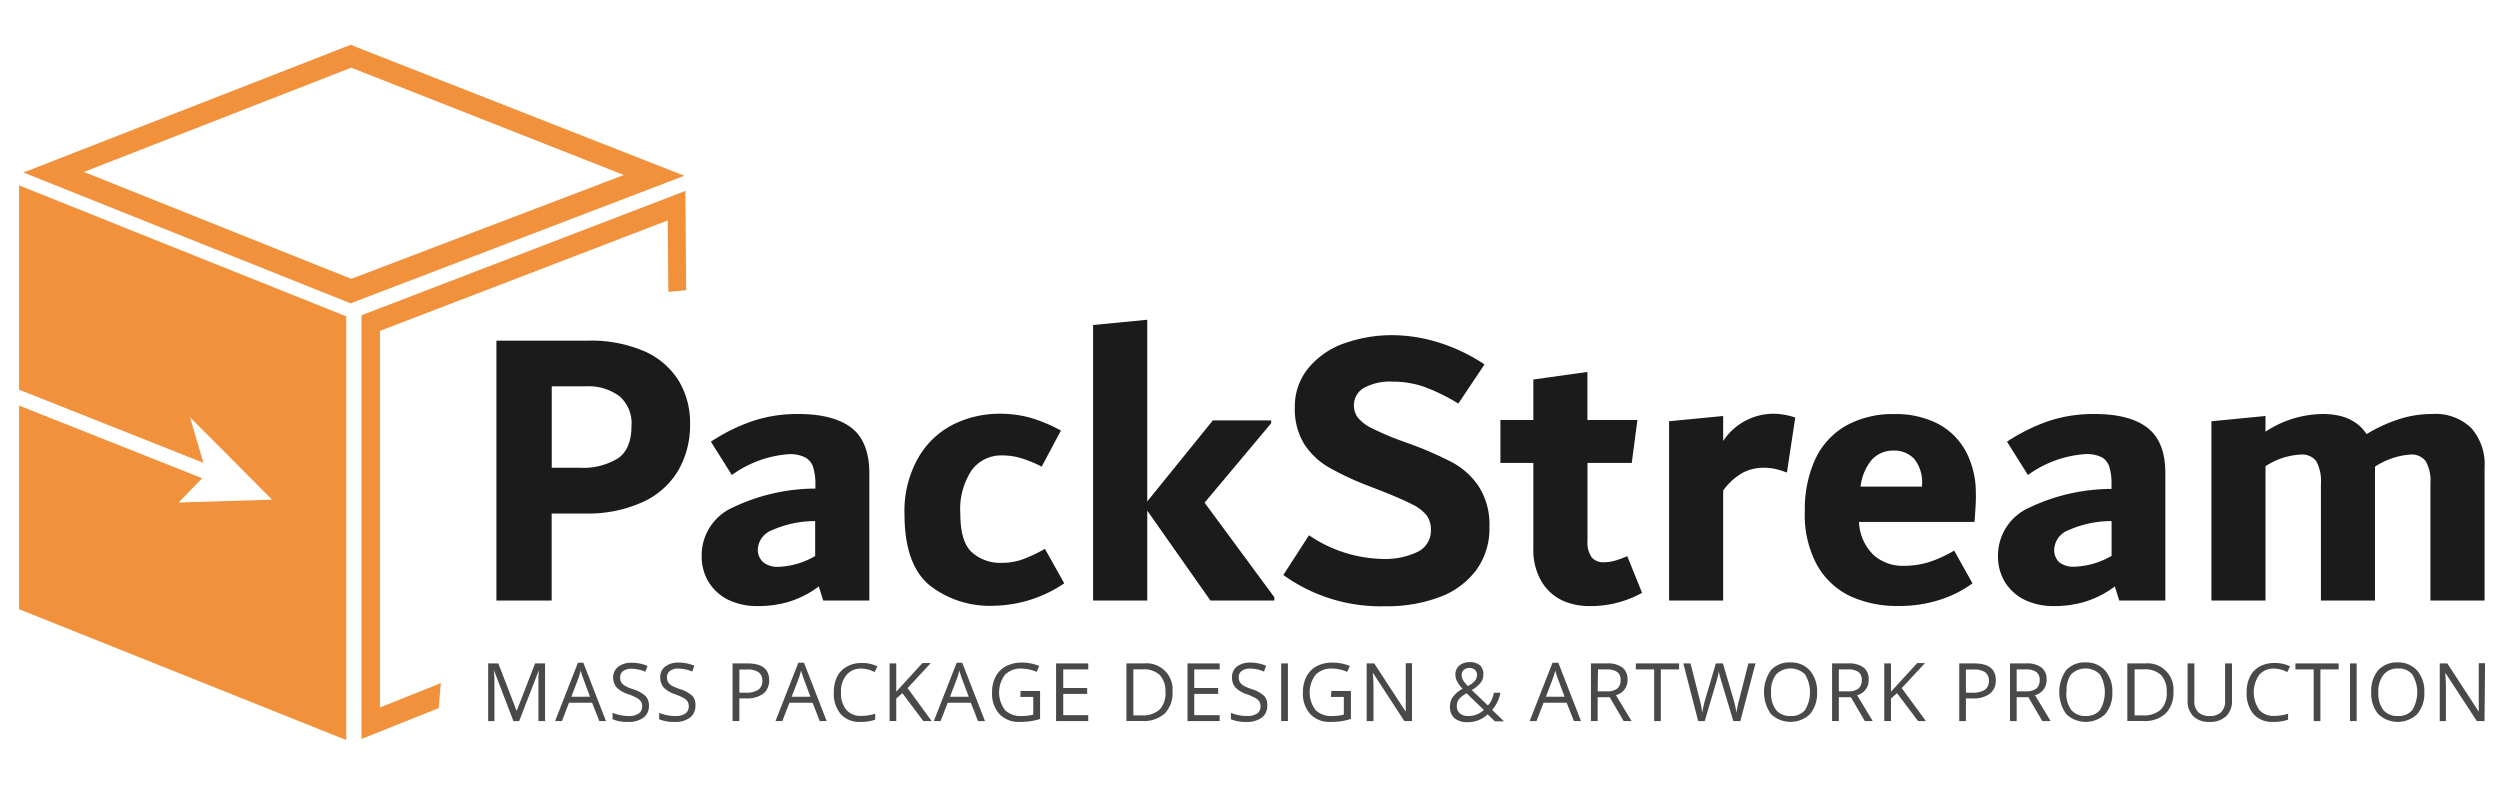 <svg id="Layer_1" data-name="Layer 1" xmlns="http://www.w3.org/2000/svg" viewBox="0 0 300 96.19" width="100%" height="100%"><defs><style>.cls-1{fill:#f2913c;}.cls-2{fill:#1b1b1c;}.cls-3{fill:#4a494a;}</style></defs><title>packstream-logo</title><path class="cls-1" d="M42.07,5.38,2.81,20.7,42.07,36.4,82.12,21.09Zm-32,15.25L42.15,8.12,74.86,21,42.15,33.46Z"/><polygon class="cls-1" points="45.59 84.9 45.59 39.71 80.13 26.45 80.2 35.02 82.34 34.82 82.25 22.91 43.38 37.83 43.38 88.68 52.64 84.97 52.9 81.97 45.59 84.9"/><polygon class="cls-1" points="2.29 22.25 2.29 46.76 24.41 55.54 22.8 50.07 32.65 59.96 21.43 60.3 24.26 57.39 2.29 48.67 2.29 73.1 41.55 88.81 41.55 37.96 2.29 22.25"/><path class="cls-2" d="M77.37,42.17a9.24,9.24,0,0,1,4.09,3.54,9.82,9.82,0,0,1,1.35,5.17,10.87,10.87,0,0,1-1.41,5.56,9.5,9.5,0,0,1-4.26,3.8,15.81,15.81,0,0,1-6.94,1.38h-4V72.06H59.57V40.88H70.49A16.15,16.15,0,0,1,77.37,42.17ZM74.16,55c1.08-.75,1.62-2.06,1.62-3.92a4.29,4.29,0,0,0-1.45-3.54,6.21,6.21,0,0,0-4-1.18H66.21v9.77h3.34A8,8,0,0,0,74.16,55Z"/><path class="cls-2" d="M102.18,51.34c1.42,1.11,2.14,2.93,2.14,5.46V72.06H98.78l-.52-1.69a11.91,11.91,0,0,1-3.55,1.83,12.93,12.93,0,0,1-3.7.53A8,8,0,0,1,87.44,72a5.72,5.72,0,0,1-2.39-2.14,5.89,5.89,0,0,1-.85-3.15A6.28,6.28,0,0,1,88,60.87a23,23,0,0,1,9.85-2.24V58.1A6.93,6.93,0,0,0,97.56,56a2,2,0,0,0-1-1.14,4.05,4.05,0,0,0-1.88-.36A13.28,13.28,0,0,0,87.82,57l-2.51-4a21.88,21.88,0,0,1,5.08-2.5,17,17,0,0,1,5.41-.82Q100,49.68,102.18,51.34ZM91.58,67.46a2.73,2.73,0,0,0,1.85.56,9.39,9.39,0,0,0,4.39-1.3V62.53a12.79,12.79,0,0,0-5.22,1.11,2.6,2.6,0,0,0-1.66,2.21A2,2,0,0,0,91.58,67.46Z"/><path class="cls-2" d="M111.54,70.23c-2-1.67-3-4.51-3-8.52a12.87,12.87,0,0,1,1.67-6.81,10.11,10.11,0,0,1,4.25-4,12.48,12.48,0,0,1,5.44-1.25,13.58,13.58,0,0,1,3.68.46,18,18,0,0,1,3.73,1.56L125,56a14.13,14.13,0,0,0-2.61-1.06,7.74,7.74,0,0,0-2.12-.29,4.4,4.4,0,0,0-3.65,1.75,8.46,8.46,0,0,0-1.38,5.27c0,2.22.46,3.75,1.38,4.6a5.09,5.09,0,0,0,3.6,1.27,7.27,7.27,0,0,0,2.53-.43,18,18,0,0,0,2.64-1.25L127.71,70a15.52,15.52,0,0,1-8.43,2.69A11.74,11.74,0,0,1,111.54,70.23Z"/><path class="cls-2" d="M144.55,60.32l8.37,11.35v.39h-7.67l-7.58-10.78V72.06h-6.5V39l6.5-.63v21.8l7.87-9.72h7v.34Z"/><path class="cls-2" d="M154,69l3.08-4.77a16.24,16.24,0,0,0,8.75,2.84,9,9,0,0,0,4.31-.86,2.82,2.82,0,0,0,1.57-2.6,2.91,2.91,0,0,0-.51-1.76,5.11,5.11,0,0,0-1.78-1.35c-.85-.43-2.13-1-3.83-1.66l-1.1-.43a34.38,34.38,0,0,1-5-2.31,8.64,8.64,0,0,1-3-2.84,8,8,0,0,1-1.11-4.38A7.22,7.22,0,0,1,157.15,44a9.79,9.79,0,0,1,4.34-2.86,17.09,17.09,0,0,1,5.63-.92,18.78,18.78,0,0,1,5.55.89,21.3,21.3,0,0,1,5.47,2.62L175,48.43a22.72,22.72,0,0,0-4.07-2,11.3,11.3,0,0,0-3.82-.63,6.37,6.37,0,0,0-3.47.77,2.38,2.38,0,0,0-1.17,2.07,2.45,2.45,0,0,0,.47,1.47,5.05,5.05,0,0,0,1.73,1.3,33.6,33.6,0,0,0,3.58,1.52l1.06.38a41.79,41.79,0,0,1,4.95,2.17,8.91,8.91,0,0,1,3.18,2.88,8.4,8.4,0,0,1,1.29,4.86,8.41,8.41,0,0,1-1.64,5.27,9.69,9.69,0,0,1-4.45,3.2,17.88,17.88,0,0,1-6.37,1.06A20,20,0,0,1,154,69Z"/><path class="cls-2" d="M197.05,71.14a12.72,12.72,0,0,1-6.33,1.59,7.71,7.71,0,0,1-3.29-.7A5.74,5.74,0,0,1,185,69.8a7.36,7.36,0,0,1-1-3.9V55.55h-3.95V50.4H184V45.54l6.49-.91V50.4h6l-.68,5.15H190.5v9.34a3.09,3.09,0,0,0,.51,2,1.79,1.79,0,0,0,1.42.58,5.09,5.09,0,0,0,1.3-.17,12.19,12.19,0,0,0,1.54-.56Z"/><path class="cls-2" d="M215.43,50.11l-1,6.6a10.94,10.94,0,0,0-1.4-.44,7,7,0,0,0-1.45-.14,5.37,5.37,0,0,0-2.45.6,7.26,7.26,0,0,0-2.35,2.14V72.06h-6.49V50.55l6.49-.63v3a7.25,7.25,0,0,1,6-3.27A7.94,7.94,0,0,1,215.43,50.11Z"/><path class="cls-2" d="M236.94,62.63H223.08a5.83,5.83,0,0,0,1.78,4,5.3,5.3,0,0,0,3.56,1.27,10.35,10.35,0,0,0,3-.43,14.63,14.63,0,0,0,3.08-1.4L236.7,70a13.55,13.55,0,0,1-4,2,16,16,0,0,1-4.9.72,13.61,13.61,0,0,1-5.71-1.15,9.07,9.07,0,0,1-4-3.68,12.56,12.56,0,0,1-1.51-6.52,14.44,14.44,0,0,1,1.27-6.31,9,9,0,0,1,3.71-4,11.54,11.54,0,0,1,5.75-1.37,11,11,0,0,1,5.41,1.25A8.17,8.17,0,0,1,236,54.35a10.72,10.72,0,0,1,1.1,4.91C237.13,59.9,237.07,61,236.94,62.63Zm-12.3-7.49a6.06,6.06,0,0,0-1.37,3.25h7.37v-.14a4.48,4.48,0,0,0-.93-3.18,3.27,3.27,0,0,0-2.46-1A3.46,3.46,0,0,0,224.64,55.14Z"/><path class="cls-2" d="M257.7,51.34q2.15,1.66,2.14,5.46V72.06h-5.53l-.53-1.69a11.68,11.68,0,0,1-3.55,1.83,12.81,12.81,0,0,1-3.69.53A7.92,7.92,0,0,1,243,72a5.75,5.75,0,0,1-2.4-2.14,5.89,5.89,0,0,1-.84-3.15,6.28,6.28,0,0,1,3.77-5.8,23,23,0,0,1,9.85-2.24V58.1a6.59,6.59,0,0,0-.27-2.11,2,2,0,0,0-.94-1.14,4.05,4.05,0,0,0-1.88-.36A13.26,13.26,0,0,0,243.35,57l-2.51-4a22,22,0,0,1,5.07-2.5,17.11,17.11,0,0,1,5.42-.82C254.15,49.68,256.28,50.23,257.7,51.34ZM247.1,67.46A2.74,2.74,0,0,0,249,68a9.42,9.42,0,0,0,4.39-1.3V62.53a12.71,12.71,0,0,0-5.22,1.11,2.6,2.6,0,0,0-1.66,2.21A2,2,0,0,0,247.1,67.46Z"/><path class="cls-2" d="M296.53,51.34a6.58,6.58,0,0,1,1.62,4.79V72.06h-6.5v-14a4.86,4.86,0,0,0-.56-2.72,2.13,2.13,0,0,0-1.88-.79A8.87,8.87,0,0,0,285,56V72.06h-6.49v-14a5,5,0,0,0-.56-2.72,2.12,2.12,0,0,0-1.87-.79,8.4,8.4,0,0,0-4.22,1.4V72.06h-6.49V50.55l6.49-.63V51.8a12.67,12.67,0,0,1,6.89-2.12q3.64,0,5.24,2.41a18.71,18.71,0,0,1,3.86-1.78,12.89,12.89,0,0,1,4-.63A6.2,6.2,0,0,1,296.53,51.34Z"/><path class="cls-3" d="M61.61,86.53,59.26,80.4h0a17.23,17.23,0,0,1,.07,1.73v4.4h-.75V79.61h1.22L62,85.32h0l2.21-5.71h1.2v6.92h-.8V82.07c0-.51,0-1.06.06-1.66h0l-2.37,6.12Z"/><path class="cls-3" d="M71.92,86.53l-.87-2.2H68.28l-.85,2.2h-.82l2.74-7H70l2.72,7ZM70.8,83.61,70,81.46a9.21,9.21,0,0,1-.32-1,8.42,8.42,0,0,1-.3,1l-.82,2.15Z"/><path class="cls-3" d="M77.87,84.69a1.71,1.71,0,0,1-.66,1.43,2.89,2.89,0,0,1-1.8.51,4.58,4.58,0,0,1-1.9-.32v-.77a5.3,5.3,0,0,0,.93.28,4.92,4.92,0,0,0,1,.1,2,2,0,0,0,1.21-.3,1,1,0,0,0,.41-.85,1.05,1.05,0,0,0-.15-.59,1.34,1.34,0,0,0-.48-.42,7.43,7.43,0,0,0-1-.45A3.26,3.26,0,0,1,74,82.5a1.81,1.81,0,0,1-.42-1.24A1.56,1.56,0,0,1,74.2,80a2.58,2.58,0,0,1,1.6-.47,4.77,4.77,0,0,1,1.9.38l-.26.7a4.25,4.25,0,0,0-1.66-.36,1.57,1.57,0,0,0-1,.28.89.89,0,0,0-.36.76,1.15,1.15,0,0,0,.13.59,1.32,1.32,0,0,0,.45.42,5.14,5.14,0,0,0,1,.42,3.74,3.74,0,0,1,1.5.84A1.63,1.63,0,0,1,77.87,84.69Z"/><path class="cls-3" d="M83.45,84.69a1.71,1.71,0,0,1-.66,1.43,2.87,2.87,0,0,1-1.8.51,4.5,4.5,0,0,1-1.89-.32v-.77a4.83,4.83,0,0,0,.93.28,4.75,4.75,0,0,0,1,.1,2,2,0,0,0,1.21-.3,1,1,0,0,0,.41-.85,1.14,1.14,0,0,0-.14-.59,1.3,1.3,0,0,0-.49-.42,6.92,6.92,0,0,0-1-.45,3.39,3.39,0,0,1-1.38-.81,1.85,1.85,0,0,1-.41-1.24,1.56,1.56,0,0,1,.6-1.28,2.53,2.53,0,0,1,1.59-.47,4.74,4.74,0,0,1,1.9.38l-.25.7a4.3,4.3,0,0,0-1.67-.36,1.58,1.58,0,0,0-1,.28.89.89,0,0,0-.36.76,1.26,1.26,0,0,0,.13.59,1.32,1.32,0,0,0,.45.42,5,5,0,0,0,1,.42,3.89,3.89,0,0,1,1.5.84A1.63,1.63,0,0,1,83.45,84.69Z"/><path class="cls-3" d="M92.3,81.63a2,2,0,0,1-.71,1.62,3.32,3.32,0,0,1-2.06.56h-.81v2.72h-.81V79.61h1.8C91.44,79.61,92.3,80.28,92.3,81.63Zm-3.58,1.49h.72A2.61,2.61,0,0,0,91,82.77a1.27,1.27,0,0,0,.48-1.1,1.21,1.21,0,0,0-.45-1,2.39,2.39,0,0,0-1.4-.33h-.9Z"/><path class="cls-3" d="M98.37,86.53l-.86-2.2H94.73l-.85,2.2h-.82l2.74-7h.68l2.72,7Zm-1.12-2.92-.8-2.15c-.1-.27-.21-.6-.32-1a8.42,8.42,0,0,1-.3,1L95,83.61Z"/><path class="cls-3" d="M103.38,80.23a2.25,2.25,0,0,0-1.8.76,3.07,3.07,0,0,0-.66,2.08,3.14,3.14,0,0,0,.63,2.1,2.26,2.26,0,0,0,1.82.74,6,6,0,0,0,1.65-.26v.71a5.07,5.07,0,0,1-1.77.27,3,3,0,0,1-2.36-.93,3.8,3.8,0,0,1-.83-2.64,4.09,4.09,0,0,1,.4-1.87A2.82,2.82,0,0,1,101.61,80a3.51,3.51,0,0,1,1.78-.44,4.19,4.19,0,0,1,1.9.4l-.34.69A3.61,3.61,0,0,0,103.38,80.23Z"/><path class="cls-3" d="M111.8,86.53h-1l-2.52-3.35-.73.64v2.71h-.8V79.61h.8V83l3.14-3.43h1l-2.78,3Z"/><path class="cls-3" d="M117.36,86.53l-.86-2.2h-2.77l-.86,2.2h-.81l2.74-7h.67l2.73,7Zm-1.11-2.92-.81-2.15c-.1-.27-.21-.6-.32-1a8.42,8.42,0,0,1-.3,1L114,83.61Z"/><path class="cls-3" d="M122.46,82.91h2.35v3.36a7.3,7.3,0,0,1-1.12.27,8.51,8.51,0,0,1-1.31.09,3.17,3.17,0,0,1-2.45-.94,3.64,3.64,0,0,1-.88-2.62,3.93,3.93,0,0,1,.43-1.89,3,3,0,0,1,1.25-1.24,4,4,0,0,1,1.91-.43,5.27,5.27,0,0,1,2.07.41l-.32.71a4.49,4.49,0,0,0-1.8-.4,2.62,2.62,0,0,0-2,.75,3.53,3.53,0,0,0,0,4.22,2.63,2.63,0,0,0,2,.72,5.89,5.89,0,0,0,1.4-.16V83.63h-1.54Z"/><path class="cls-3" d="M130.59,86.53h-3.86V79.61h3.86v.72h-3v2.23h2.87v.71h-2.87v2.55h3Z"/><path class="cls-3" d="M140.7,83a3.51,3.51,0,0,1-.93,2.62,3.71,3.71,0,0,1-2.68.9h-1.92V79.61h2.12A3.12,3.12,0,0,1,140.7,83Zm-.85,0a2.81,2.81,0,0,0-.68-2,2.77,2.77,0,0,0-2-.68H136v5.53h1a3,3,0,0,0,2.16-.71A2.82,2.82,0,0,0,139.85,83Z"/><path class="cls-3" d="M146.36,86.53H142.5V79.61h3.86v.72h-3.05v2.23h2.87v.71h-2.87v2.55h3.05Z"/><path class="cls-3" d="M152.07,84.69a1.69,1.69,0,0,1-.67,1.43,2.87,2.87,0,0,1-1.8.51,4.5,4.5,0,0,1-1.89-.32v-.77a4.83,4.83,0,0,0,.93.28,4.75,4.75,0,0,0,1,.1,2.07,2.07,0,0,0,1.22-.3,1,1,0,0,0,.4-.85,1.14,1.14,0,0,0-.14-.59,1.3,1.3,0,0,0-.49-.42,6.47,6.47,0,0,0-1-.45,3.39,3.39,0,0,1-1.38-.81,1.85,1.85,0,0,1-.41-1.24,1.56,1.56,0,0,1,.6-1.28,2.53,2.53,0,0,1,1.59-.47,4.74,4.74,0,0,1,1.9.38l-.25.7a4.3,4.3,0,0,0-1.67-.36,1.58,1.58,0,0,0-1,.28.89.89,0,0,0-.36.76,1.14,1.14,0,0,0,.14.59,1.28,1.28,0,0,0,.44.42,5.29,5.29,0,0,0,1,.42,3.89,3.89,0,0,1,1.5.84A1.63,1.63,0,0,1,152.07,84.69Z"/><path class="cls-3" d="M153.74,86.53V79.61h.81v6.92Z"/><path class="cls-3" d="M159.76,82.91h2.35v3.36a7.3,7.3,0,0,1-1.12.27,8.51,8.51,0,0,1-1.31.09,3.17,3.17,0,0,1-2.45-.94,3.64,3.64,0,0,1-.88-2.62,4.05,4.05,0,0,1,.43-1.89A3,3,0,0,1,158,79.94a4,4,0,0,1,1.91-.43,5.27,5.27,0,0,1,2.07.41l-.32.71a4.49,4.49,0,0,0-1.8-.4,2.62,2.62,0,0,0-2,.75,3.53,3.53,0,0,0,0,4.22,2.63,2.63,0,0,0,2,.72,5.89,5.89,0,0,0,1.4-.16V83.63h-1.54Z"/><path class="cls-3" d="M169.44,86.53h-.92l-3.78-5.81h0c.05.69.08,1.31.08,1.88v3.93H164V79.61h.91l3.78,5.79h0c0-.09,0-.36,0-.82s0-.8,0-1v-4h.75Z"/><path class="cls-3" d="M174,84.74a1.87,1.87,0,0,1,.33-1.09,3.59,3.59,0,0,1,1.18-1,4.5,4.5,0,0,1-.54-.68,1.77,1.77,0,0,1-.23-.48,1.54,1.54,0,0,1-.09-.52,1.37,1.37,0,0,1,.47-1.11,1.9,1.9,0,0,1,1.29-.4,1.73,1.73,0,0,1,1.21.4A1.41,1.41,0,0,1,178,81a1.47,1.47,0,0,1-.33.93,3.51,3.51,0,0,1-1.06.87l1.93,1.85A2.44,2.44,0,0,0,179,84a5.53,5.53,0,0,0,.27-.87h.79a4.55,4.55,0,0,1-1,2.06l1.42,1.37h-1.09l-.87-.84a3.4,3.4,0,0,1-1.14.72,3.49,3.49,0,0,1-1.29.22,2.32,2.32,0,0,1-1.58-.5A1.79,1.79,0,0,1,174,84.74Zm2.16,1.18a2.63,2.63,0,0,0,1.9-.73l-2.07-2a4.7,4.7,0,0,0-.75.53,1.49,1.49,0,0,0-.32.45,1.38,1.38,0,0,0-.1.55,1.13,1.13,0,0,0,.36.88A1.41,1.41,0,0,0,176.13,85.92ZM175.4,81a1.26,1.26,0,0,0,.17.62,3.48,3.48,0,0,0,.58.71,2.94,2.94,0,0,0,.85-.65,1.08,1.08,0,0,0,.24-.7.78.78,0,0,0-.24-.59.94.94,0,0,0-.65-.23,1,1,0,0,0-.69.23A.77.77,0,0,0,175.4,81Z"/><path class="cls-3" d="M188.87,86.53l-.87-2.2h-2.77l-.85,2.2h-.82l2.74-7H187l2.72,7Zm-1.12-2.92-.8-2.15a9.21,9.21,0,0,1-.32-1,8.42,8.42,0,0,1-.3,1l-.82,2.15Z"/><path class="cls-3" d="M191.72,83.66v2.87h-.81V79.61h1.9a2.94,2.94,0,0,1,1.88.49,1.75,1.75,0,0,1,.61,1.47,1.83,1.83,0,0,1-1.39,1.85l1.88,3.11h-.95l-1.68-2.87Zm0-.7h1.1a1.93,1.93,0,0,0,1.25-.33,1.26,1.26,0,0,0,.4-1,1.15,1.15,0,0,0-.41-1,2.2,2.2,0,0,0-1.3-.3h-1Z"/><path class="cls-3" d="M199.3,86.53h-.8v-6.2h-2.2v-.72h5.19v.72H199.3Z"/><path class="cls-3" d="M208.84,86.53H208l-1.39-4.63c-.07-.21-.14-.47-.23-.78a3.74,3.74,0,0,1-.12-.56,11.65,11.65,0,0,1-.33,1.37l-1.36,4.6h-.79L202,79.61h.86l1.09,4.28a16.25,16.25,0,0,1,.33,1.63,12,12,0,0,1,.38-1.7l1.24-4.21h.85L208,83.86a14.19,14.19,0,0,1,.38,1.66,13.42,13.42,0,0,1,.34-1.64l1.09-4.27h.85Z"/><path class="cls-3" d="M218.05,83.06a3.84,3.84,0,0,1-.84,2.62,3.39,3.39,0,0,1-4.7,0,4.58,4.58,0,0,1,0-5.26,3,3,0,0,1,2.37-.93,3,3,0,0,1,2.33,1A3.79,3.79,0,0,1,218.05,83.06Zm-5.52,0a3.31,3.31,0,0,0,.6,2.14,2.14,2.14,0,0,0,1.74.72,2.11,2.11,0,0,0,1.74-.72,4.14,4.14,0,0,0,0-4.26,2.45,2.45,0,0,0-3.48,0A3.24,3.24,0,0,0,212.53,83.06Z"/><path class="cls-3" d="M220.66,83.66v2.87h-.81V79.61h1.9a3,3,0,0,1,1.89.49,1.77,1.77,0,0,1,.6,1.47,1.83,1.83,0,0,1-1.39,1.85l1.88,3.11h-.95l-1.68-2.87Zm0-.7h1.1a1.93,1.93,0,0,0,1.25-.33,1.26,1.26,0,0,0,.4-1,1.15,1.15,0,0,0-.4-1,2.23,2.23,0,0,0-1.3-.3h-1.05Z"/><path class="cls-3" d="M231.11,86.53h-.94l-2.53-3.35-.72.64v2.71h-.81V79.61h.81V83l3.14-3.43H231l-2.79,3Z"/><path class="cls-3" d="M239.5,81.63a2,2,0,0,1-.72,1.62,3.29,3.29,0,0,1-2.05.56h-.82v2.72h-.8V79.61h1.79C238.63,79.61,239.5,80.28,239.5,81.63Zm-3.59,1.49h.73a2.63,2.63,0,0,0,1.55-.35,1.27,1.27,0,0,0,.48-1.1,1.21,1.21,0,0,0-.45-1,2.4,2.4,0,0,0-1.41-.33h-.9Z"/><path class="cls-3" d="M242,83.66v2.87h-.8V79.61h1.9a2.94,2.94,0,0,1,1.88.49,1.75,1.75,0,0,1,.61,1.47,1.83,1.83,0,0,1-1.39,1.85l1.88,3.11h-1l-1.68-2.87Zm0-.7h1.11a2,2,0,0,0,1.25-.33,1.3,1.3,0,0,0,.4-1,1.15,1.15,0,0,0-.41-1,2.2,2.2,0,0,0-1.3-.3H242Z"/><path class="cls-3" d="M253.48,83.06a3.84,3.84,0,0,1-.84,2.62,3.39,3.39,0,0,1-4.7,0,4.58,4.58,0,0,1,0-5.26,3,3,0,0,1,2.37-.93,3,3,0,0,1,2.33,1A3.79,3.79,0,0,1,253.48,83.06Zm-5.52,0a3.31,3.31,0,0,0,.6,2.14,2.14,2.14,0,0,0,1.74.72A2.11,2.11,0,0,0,252,85.2a4.2,4.2,0,0,0,0-4.26,2.45,2.45,0,0,0-3.48,0A3.24,3.24,0,0,0,248,83.06Z"/><path class="cls-3" d="M260.81,83a3.51,3.51,0,0,1-.93,2.62,3.7,3.7,0,0,1-2.68.9h-1.92V79.61h2.12a3.12,3.12,0,0,1,3.41,3.4ZM260,83a2.81,2.81,0,0,0-.68-2,2.77,2.77,0,0,0-2-.68h-1.17v5.53h1a3,3,0,0,0,2.16-.71A2.78,2.78,0,0,0,260,83Z"/><path class="cls-3" d="M267.84,79.61v4.48a2.46,2.46,0,0,1-.71,1.86,2.76,2.76,0,0,1-2,.68,2.62,2.62,0,0,1-1.93-.68,2.53,2.53,0,0,1-.69-1.88V79.61h.81v4.52a1.8,1.8,0,0,0,.47,1.33,1.91,1.91,0,0,0,1.39.46,1.83,1.83,0,0,0,1.35-.46,1.79,1.79,0,0,0,.48-1.34V79.61Z"/><path class="cls-3" d="M272.9,80.23a2.25,2.25,0,0,0-1.8.76,3.68,3.68,0,0,0,0,4.18,2.23,2.23,0,0,0,1.81.74,6,6,0,0,0,1.66-.26v.71a5.17,5.17,0,0,1-1.78.27,3,3,0,0,1-2.36-.93,3.8,3.8,0,0,1-.83-2.64,4.09,4.09,0,0,1,.4-1.87A2.82,2.82,0,0,1,271.13,80a3.53,3.53,0,0,1,1.78-.44,4.19,4.19,0,0,1,1.9.4l-.34.69A3.58,3.58,0,0,0,272.9,80.23Z"/><path class="cls-3" d="M278.45,86.53h-.81v-6.2h-2.19v-.72h5.19v.72h-2.19Z"/><path class="cls-3" d="M282,86.53V79.61h.8v6.92Z"/><path class="cls-3" d="M290.92,83.06a3.84,3.84,0,0,1-.84,2.62,3.39,3.39,0,0,1-4.7,0,3.85,3.85,0,0,1-.83-2.64,3.78,3.78,0,0,1,.84-2.62,3,3,0,0,1,2.36-.93,3,3,0,0,1,2.33,1A3.79,3.79,0,0,1,290.92,83.06Zm-5.52,0a3.31,3.31,0,0,0,.6,2.14,2.14,2.14,0,0,0,1.74.72,2.11,2.11,0,0,0,1.74-.72,4.14,4.14,0,0,0,0-4.26,2.09,2.09,0,0,0-1.73-.72A2.13,2.13,0,0,0,286,81,3.24,3.24,0,0,0,285.4,83.06Z"/><path class="cls-3" d="M298.14,86.53h-.92l-3.79-5.81h0c.06.69.08,1.31.08,1.88v3.93h-.74V79.61h.91l3.77,5.79h0c0-.09,0-.36,0-.82s0-.8,0-1v-4h.76Z"/></svg>